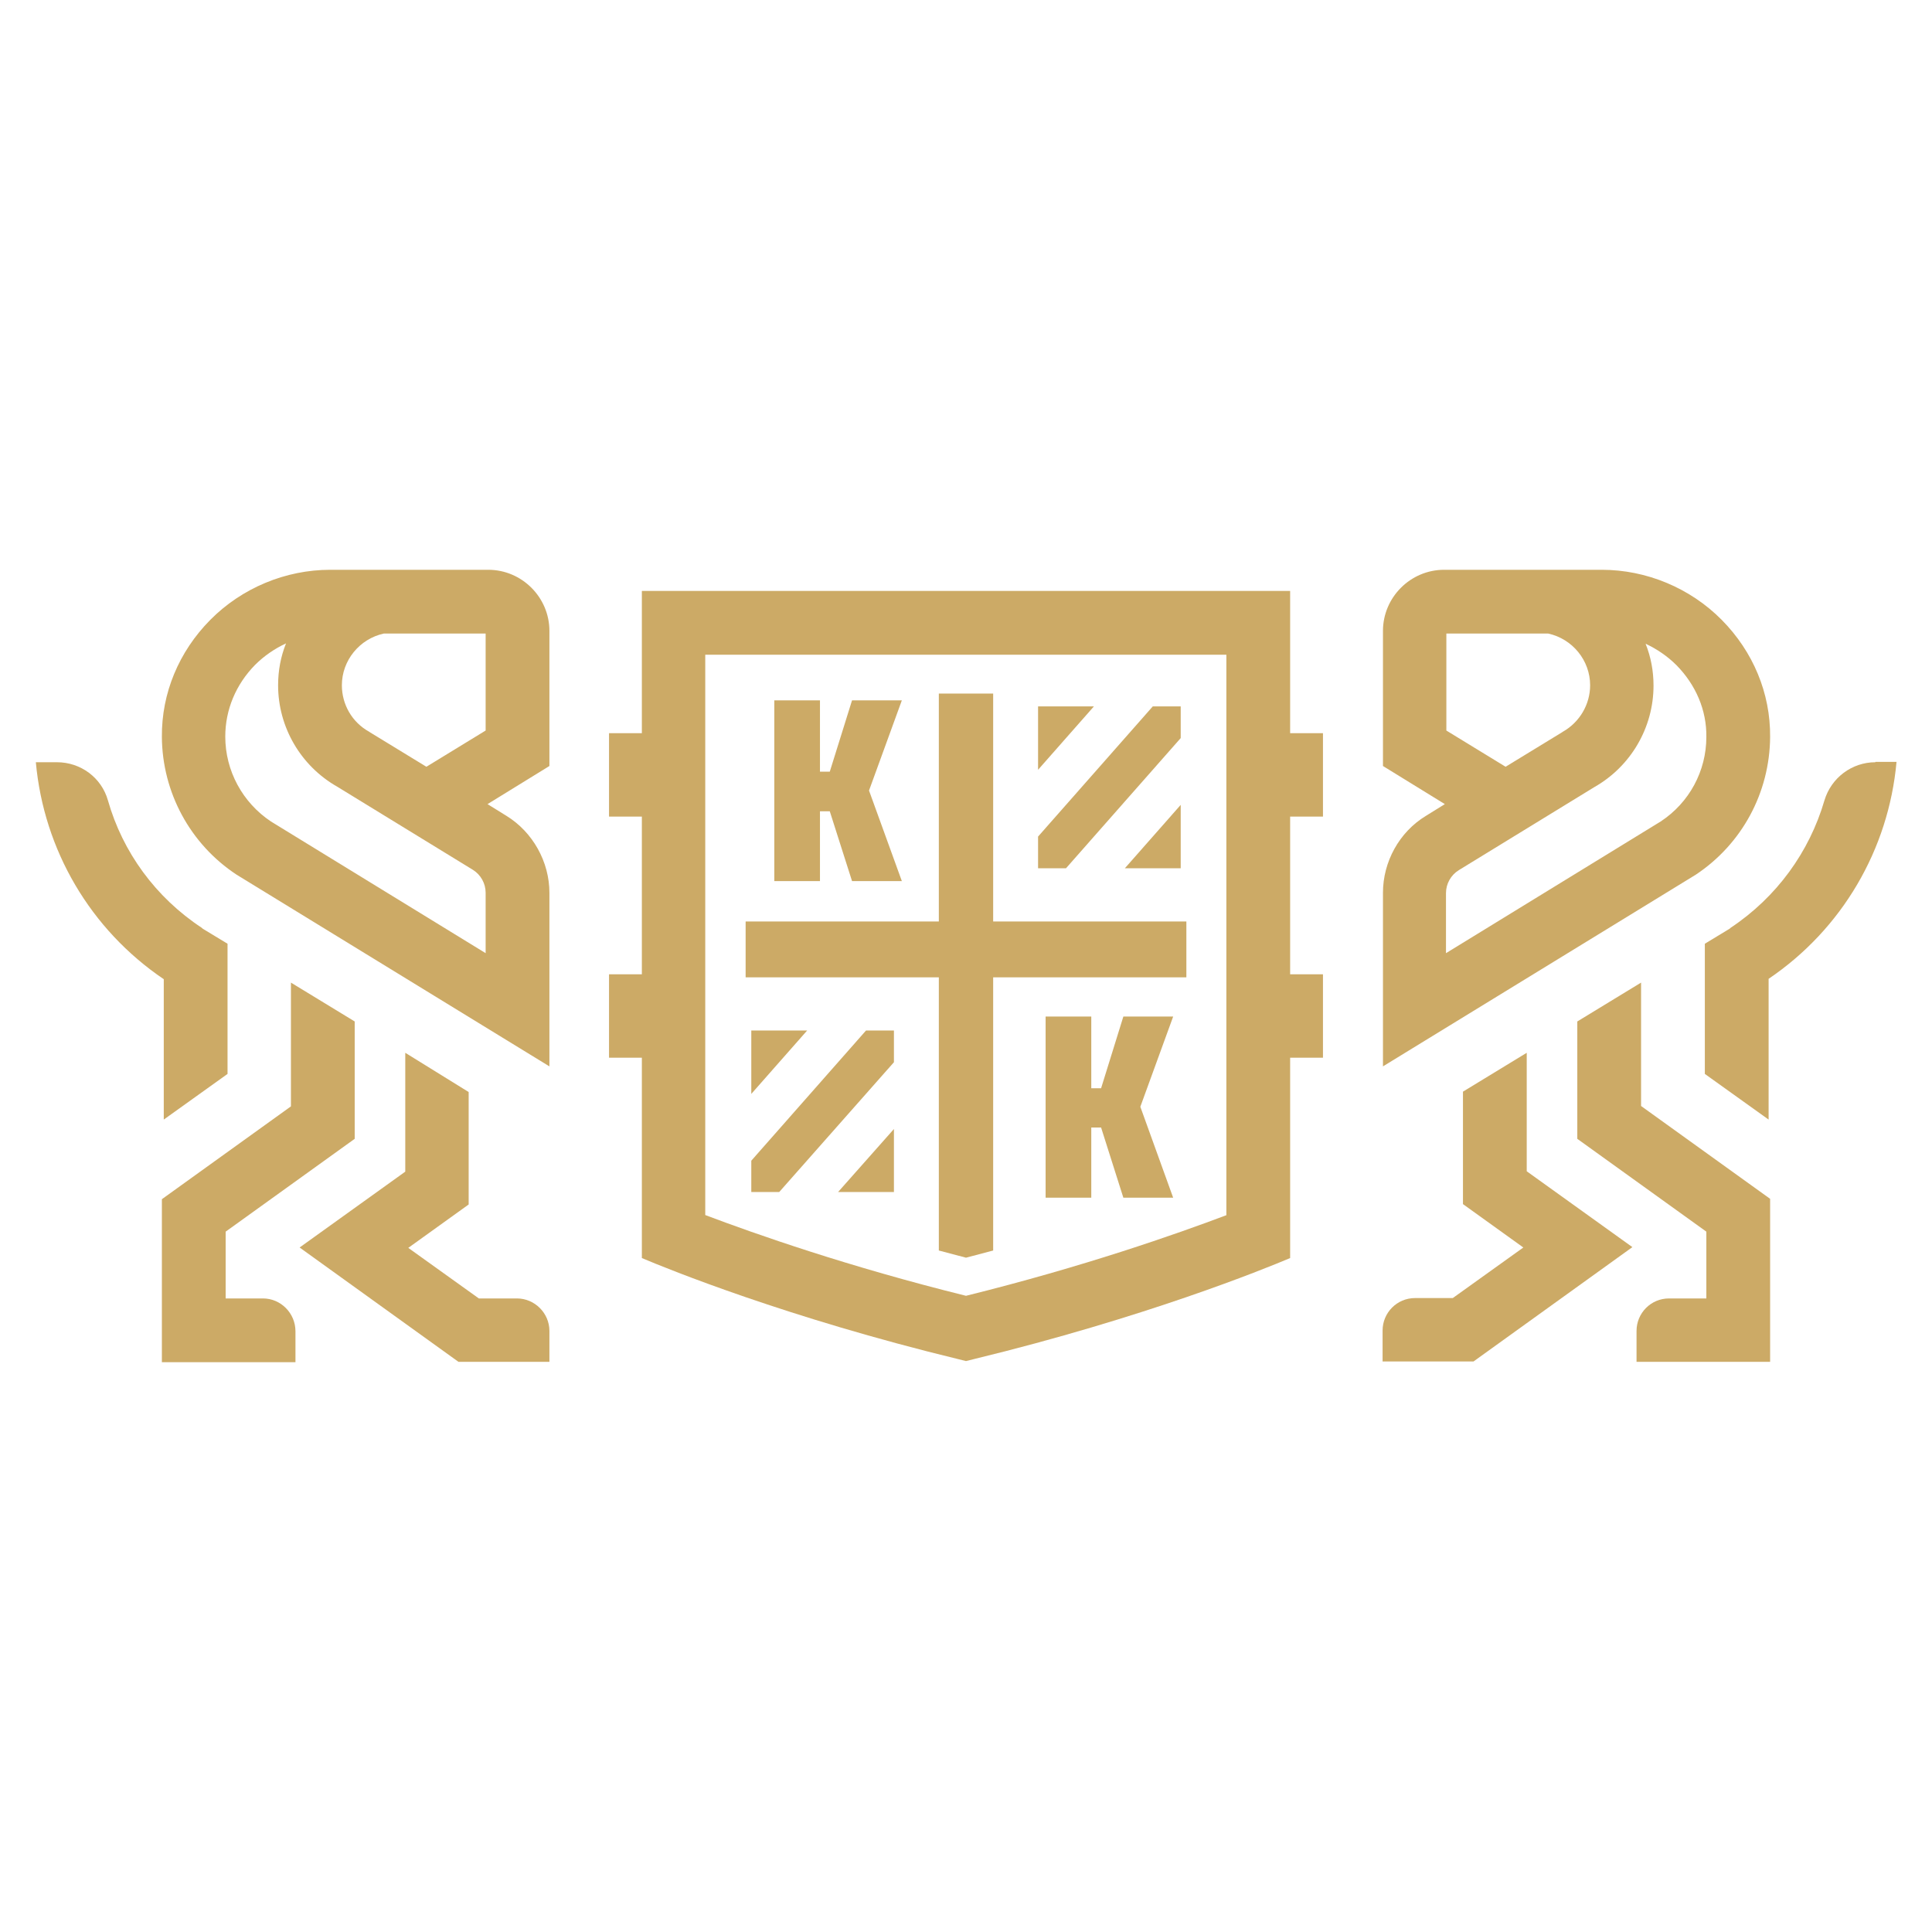 <svg xmlns="http://www.w3.org/2000/svg" xmlns:xlink="http://www.w3.org/1999/xlink" id="Ebene_1" x="0px" y="0px" viewBox="0 0 512 512" style="enable-background:new 0 0 512 512;" xml:space="preserve">
<style type="text/css">
	.st0{fill:#CCAA66;}
</style>
<g>
	<path class="st0" d="M134.2,216.2l-5-3.1l16.4-10.1v-35.8c0-8.9-7.3-16.2-16.2-16.2H87.5c-11.8,0-23.4,4.8-31.8,13.3   c-8.3,8.4-12.9,19.4-12.8,31c0.1,14.7,7.5,28.4,19.8,36.5l82.9,50.8v-46C145.6,228.4,141.2,220.5,134.2,216.2z M101.7,167.9   L101.7,167.9l27,0v25.7l-15.7,9.6l-14.9-9.1l-0.3-0.2c-4.5-2.5-7.2-7.2-7.2-12.3C90.6,175,95.3,169.3,101.7,167.9z M128.7,252.6   l-56.9-34.9c-7.5-5-12.1-13.4-12.1-22.5c0-7.1,2.8-13.8,7.9-19c2.4-2.4,5.2-4.3,8.2-5.7c-1.4,3.5-2.1,7.2-2.1,11.1   c0,11.1,6,21.4,15.7,26.9l35.9,22c2.1,1.3,3.4,3.6,3.4,6.1V252.6z"></path>
	<path class="st0" d="M137,344.1h-10.1l-18.7-13.4l16-11.5v-29.8L107.4,279v31.5l-28,20.1l42.1,30.3h24.1v-8.2   C145.6,348,141.7,344.1,137,344.1z"></path>
	<path class="st0" d="M69.7,344.1h-9.9v-17.7l34.2-24.6v-31.1l-16.9-10.3v32.8l-34.2,24.6V361h35.4v-8.2   C78.3,348,74.4,344.1,69.7,344.1z"></path>
	<path class="st0" d="M43.4,296.7l16.9-12.1v-14.7v-15.8v-4l-6.6-4l-0.2-0.2c-12.3-8.1-21-20.1-24.9-33.8c-1.7-6-7.2-10.1-13.5-10.1   H9.5c2.1,23.2,14.4,44.3,33.9,57.5V296.7z"></path>
	<path class="st0" d="M469.1,195.3c0.1-11.6-4.5-22.6-12.8-31c-8.4-8.5-20-13.3-31.8-13.3h-41.8c-8.9,0-16.2,7.3-16.2,16.2V203   l16.4,10.1l-5,3.1c-7.1,4.3-11.4,12.2-11.4,20.4v46l82.9-50.8C461.6,223.7,469,210.1,469.1,195.3z M383.3,167.9h27l0,0   c6.4,1.4,11.1,7.1,11.1,13.7c0,5.1-2.8,9.8-7.2,12.3l-0.3,0.2l-14.9,9.1l-15.7-9.6V167.9z M440.1,217.7l-56.9,34.9v-15.9   c0-2.5,1.3-4.8,3.4-6.1l35.9-22c9.7-5.5,15.7-15.8,15.7-26.9c0-3.9-0.7-7.6-2.1-11.1c3,1.4,5.8,3.3,8.2,5.7c5.1,5.2,8,11.9,7.9,19   C452.2,204.3,447.7,212.7,440.1,217.7z"></path>
	<path class="st0" d="M404.6,279l-16.9,10.3v29.8l16,11.5l-18.7,13.4H375c-4.8,0-8.6,3.9-8.6,8.6v8.2h24.1l42.1-30.3l-28-20.1V279z"></path>
	<path class="st0" d="M434.9,260.4l-16.9,10.3v31.1l34.2,24.6v17.7h-9.9c-4.8,0-8.6,3.9-8.6,8.6v8.2h35.4v-43.2l-34.2-24.6V260.4z"></path>
	<path class="st0" d="M497,202c-6.2,0-11.7,4.1-13.5,10.1c-4,13.7-12.7,25.7-24.9,33.8l-0.2,0.2l-6.6,4v4v15.8v14.7l16.9,12.1v-37.3   c19.5-13.2,31.8-34.3,33.9-57.5H497z"></path>
	<polygon class="st0" points="248.8,331.4 256,333.3 263.2,331.4 263.2,259 314.4,259 314.4,244.2 263.2,244.2 263.2,183.8    248.8,183.8 248.8,244.2 197.6,244.2 197.6,259 248.8,259  "></polygon>
	<polygon class="st0" points="312.9,195.6 312.9,187.2 305.5,187.2 275.1,221.7 275.1,230.1 282.5,230.1  "></polygon>
	<polygon class="st0" points="312.9,213.3 298.1,230.1 312.9,230.1  "></polygon>
	<polygon class="st0" points="275.1,187.2 275.1,187.2 275.1,204 289.9,187.2  "></polygon>
	<polygon class="st0" points="199.1,307.6 199.1,315.9 206.5,315.9 236.9,281.5 236.9,273.1 229.5,273.1  "></polygon>
	<polygon class="st0" points="236.9,315.9 236.9,299.2 222.1,315.9  "></polygon>
	<polygon class="st0" points="199.1,273.1 199.1,289.9 213.9,273.1 199.1,273.1  "></polygon>
	<path class="st0" d="M341.9,156.6H170.1v37.7h-8.7v22.1h8.7v41.8h-8.7v22.1h8.7v53.1c7.1,3,38.6,15.8,83.9,26.8l2,0.5l2-0.5   c45.3-11,76.8-23.8,83.9-26.8v-53.1h8.7v-22.1h-8.7v-41.8h8.7v-22.1h-8.7V156.6z M325.1,322c-13.5,5.1-38,13.7-69.1,21.4   c-31.1-7.7-55.6-16.3-69.1-21.4V173.5h138.1V322z"></path>
	<polygon class="st0" points="217.3,215 219.9,215 225.8,233.5 239,233.5 230.3,209.5 239,185.6 225.8,185.6 219.9,204.5    217.3,204.5 217.3,185.6 205.2,185.6 205.2,233.5 217.3,233.5  "></polygon>
	<polygon class="st0" points="297.7,269.4 291.8,288.4 289.2,288.4 289.2,269.4 277.1,269.4 277.1,317.4 289.2,317.4 289.2,298.8    291.8,298.8 297.7,317.4 310.9,317.4 302.2,293.3 310.9,269.4  "></polygon>
</g>
</svg>